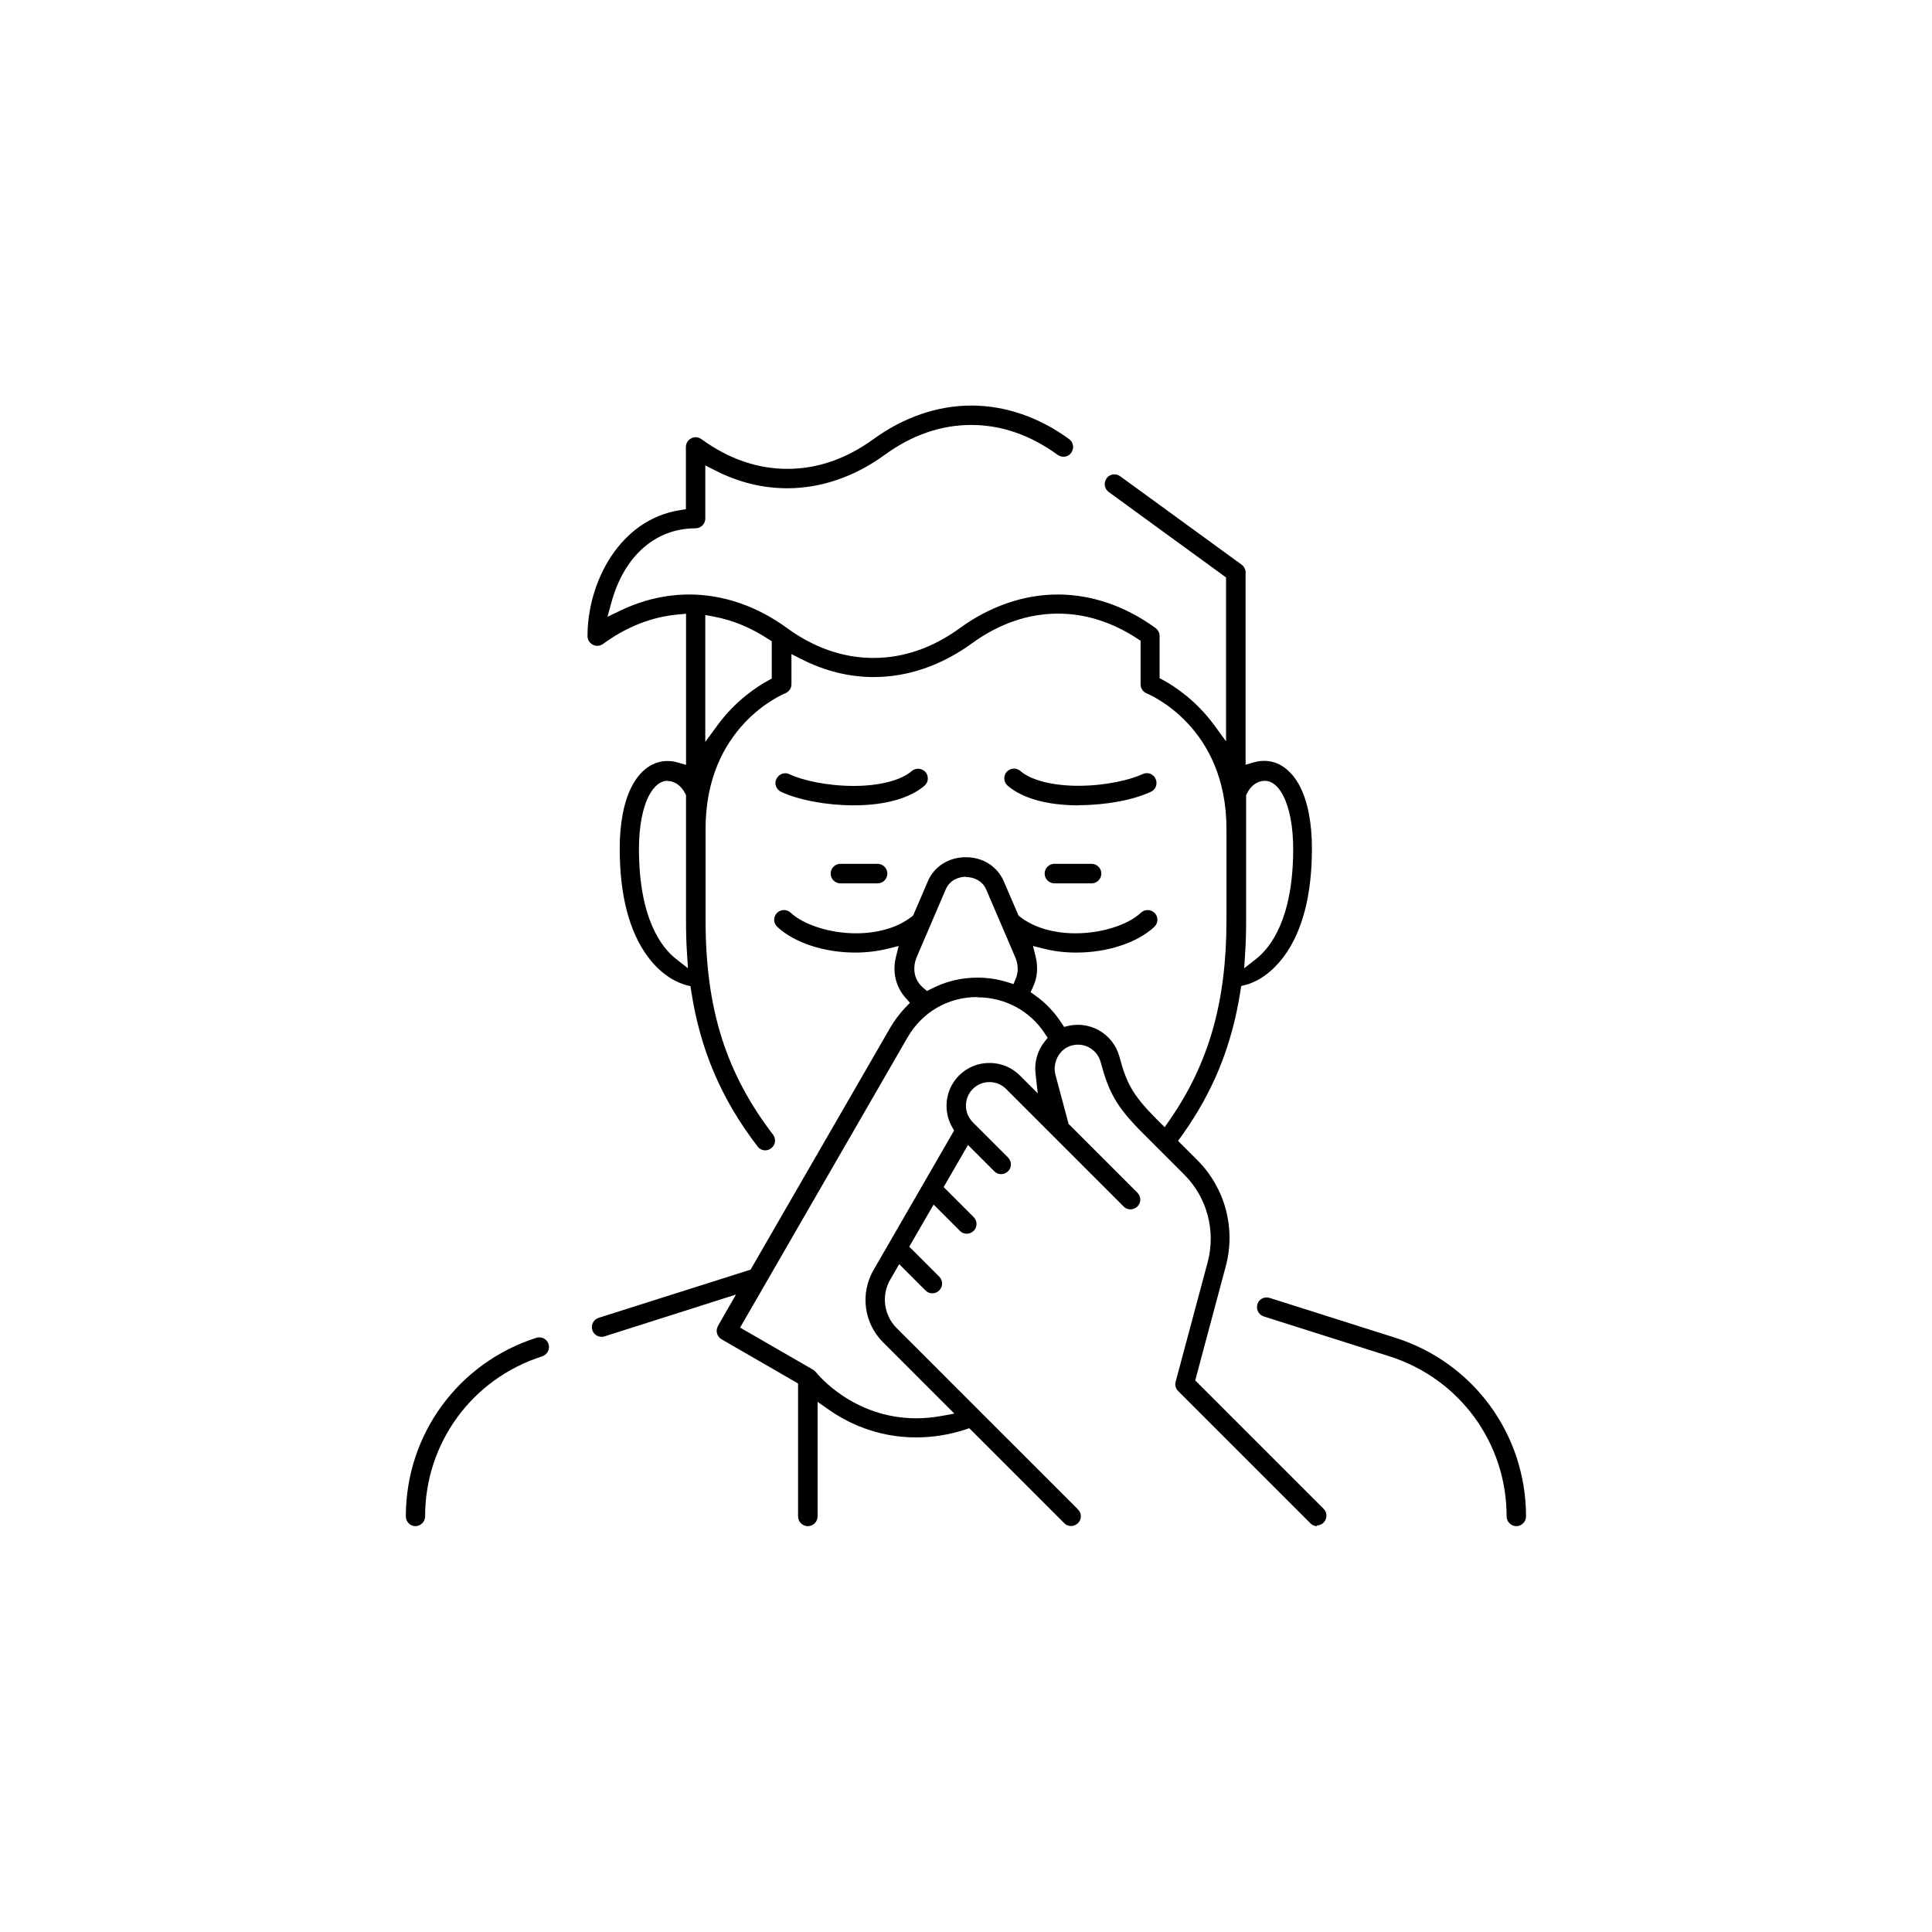 <svg viewBox="0 0 140.39 140.39" xmlns="http://www.w3.org/2000/svg" data-name="Layer 1" id="Layer_1">
  <path d="M30.2,110.9c-.39,0-.71-.32-.71-.71,0-5.96,3.82-11.17,9.49-12.98.07-.02.14-.03.21-.03.31,0,.58.2.67.49.12.37-.09.77-.46.89-5.09,1.62-8.51,6.29-8.51,11.63,0,.39-.32.71-.71.71Z"></path>
  <path d="M110.19,110.9c-.39,0-.71-.32-.71-.71,0-5.34-3.42-10.01-8.51-11.63l-9.14-2.9c-.18-.06-.33-.18-.41-.35-.09-.17-.1-.36-.05-.54.09-.3.37-.49.67-.49.07,0,.14.01.21.03l9.14,2.9c5.68,1.8,9.5,7.02,9.5,12.98,0,.39-.32.71-.71.71Z"></path>
  <path d="M61.07,64.19c-.39,0-.71-.32-.71-.71s.32-.71.71-.71h2.7c.39,0,.71.32.71.71s-.32.71-.71.71h-2.7Z"></path>
  <path d="M62.03,58.52c-1.96,0-3.98-.38-5.27-.98-.17-.08-.3-.22-.37-.4s-.06-.37.03-.54c.12-.25.37-.41.64-.41.1,0,.2.02.3.07.9.42,2.69.85,4.67.85,1.86,0,3.44-.4,4.22-1.08.13-.11.29-.17.46-.17.21,0,.4.09.54.24.12.14.18.32.17.51-.01.19-.1.36-.24.48-1.06.92-2.89,1.43-5.14,1.43Z"></path>
  <path d="M78.36,58.52c-2.26,0-4.08-.51-5.14-1.43-.29-.26-.33-.7-.07-1,.13-.15.33-.24.53-.24.17,0,.33.06.46.17.78.68,2.36,1.08,4.22,1.08,1.98,0,3.77-.43,4.67-.85.09-.04.2-.07.3-.07.27,0,.53.16.64.41.08.17.09.36.03.54-.06.18-.19.32-.36.4-1.29.61-3.31.98-5.27.98Z"></path>
  <path d="M76.62,64.19c-.39,0-.71-.32-.71-.71s.32-.71.71-.71h2.7c.39,0,.71.32.71.71s-.32.71-.71.71h-2.7Z"></path>
  <path d="M95.72,110.9c-.19,0-.37-.07-.5-.21l-9.61-9.61c-.18-.18-.25-.44-.18-.68l2.33-8.7c.6-2.26-.05-4.69-1.7-6.34l-3.03-3.03c-1.95-1.95-2.47-3-3.05-5.15-.12-.46-.42-.83-.83-1.06-.25-.14-.53-.21-.82-.21-.18,0-.35.03-.52.08-.85.27-1.35,1.23-1.11,2.13l.95,3.55,5,5c.13.13.21.31.21.5s-.07.37-.21.5-.31.21-.5.21-.37-.07-.5-.21l-8.54-8.54c-.32-.32-.75-.5-1.21-.5s-.89.18-1.21.5c-.32.32-.5.75-.5,1.21s.18.88.5,1.21l2.56,2.56c.13.13.21.31.21.5s-.07.37-.21.5c-.13.13-.31.21-.5.21s-.37-.07-.5-.21l-1.91-1.91-1.77,3.06,2.18,2.18c.13.13.21.31.21.5s-.07.37-.21.5c-.13.13-.31.21-.5.21s-.37-.07-.5-.21l-1.91-1.91-1.77,3.06,2.18,2.18c.28.28.28.72,0,1-.13.13-.31.21-.5.21s-.37-.07-.5-.21l-1.91-1.91-.65,1.12c-.66,1.14-.47,2.59.46,3.52l13.18,13.18c.13.13.21.31.21.5s-.07.37-.21.5-.31.21-.5.21-.37-.07-.5-.21l-6.9-6.9-.29.1c-1.17.38-2.37.57-3.58.57-2.87,0-5.04-1.1-6.36-2.03l-.79-.55v8.32c0,.39-.32.71-.71.71s-.71-.32-.71-.71v-9.66l-5.56-3.21c-.16-.09-.28-.25-.33-.43-.05-.18-.02-.37.07-.54l1.31-2.28-9.56,3.04c-.07.02-.14.03-.21.03-.31,0-.58-.2-.67-.49-.12-.37.09-.77.46-.89l11.04-3.5,10.16-17.6c.31-.53.68-1.02,1.1-1.46l.32-.33-.31-.35c-.72-.81-.98-1.89-.71-2.97l.2-.81-.8.2c-.74.18-1.53.28-2.35.28-2.27,0-4.44-.72-5.67-1.87-.29-.27-.3-.71-.03-1,.13-.14.32-.22.52-.22.18,0,.35.07.48.19.96.89,2.87,1.5,4.76,1.5,1.61,0,3.04-.43,4.04-1.21l.1-.08,1.07-2.49c.46-1.08,1.52-1.75,2.76-1.75s2.29.67,2.76,1.75l1.07,2.49.1.08c.99.78,2.43,1.21,4.04,1.21,1.89,0,3.8-.6,4.76-1.5.13-.12.3-.19.48-.19.2,0,.38.08.52.22.13.14.2.32.19.51,0,.19-.09.36-.22.49-1.23,1.15-3.41,1.87-5.67,1.87-.81,0-1.6-.09-2.35-.28l-.8-.2.2.8c.18.75.12,1.51-.2,2.18l-.17.38.34.24c.75.53,1.39,1.21,1.9,1.99l.19.29.34-.08c.22-.05.45-.07.67-.07.52,0,1.02.13,1.49.38.75.41,1.3,1.11,1.52,1.93.51,1.91.95,2.78,2.68,4.52l.61.61.34-.49c2.87-4.13,4.15-8.62,4.15-14.54v-6.65c0-7.41-5.56-9.74-5.79-9.84-.27-.11-.45-.37-.45-.66v-3.17l-.23-.15c-1.83-1.2-3.77-1.82-5.76-1.82-2.19,0-4.3.73-6.28,2.17-2.19,1.59-4.65,2.44-7.11,2.44-1.8,0-3.57-.44-5.26-1.3l-.73-.37v2.19c0,.29-.18.55-.45.66-.24.1-5.79,2.43-5.79,9.84v6.65c0,6.43,1.47,11.09,4.9,15.58.24.31.18.75-.13.99-.12.09-.27.15-.43.15-.22,0-.43-.1-.56-.28-2.65-3.45-4.18-7.06-4.83-11.33l-.05-.32-.32-.08c-.58-.16-1.71-.63-2.77-2.05-1.36-1.83-2.05-4.48-2.05-7.87,0-1.86.31-3.43.89-4.54.62-1.18,1.53-1.82,2.58-1.82.25,0,.48.03.72.1l.63.18v-10.98l-.54.05c-1.91.16-3.76.88-5.49,2.14-.12.09-.27.14-.42.14-.11,0-.22-.03-.32-.08-.24-.12-.39-.36-.39-.63,0-3.94,2.36-8.48,6.73-9.15l.42-.07v-4.52c0-.27.15-.51.39-.63.1-.05.21-.08.32-.08.15,0,.29.05.42.14,1.97,1.44,4.08,2.16,6.25,2.16,2.18,0,4.28-.73,6.25-2.16,2.19-1.59,4.65-2.44,7.11-2.44h0c2.46,0,4.92.84,7.11,2.44.15.11.25.28.28.46s-.02.37-.13.53c-.13.19-.34.29-.57.29-.15,0-.29-.05-.42-.14-1.98-1.44-4.09-2.17-6.28-2.17s-4.3.73-6.28,2.17c-2.18,1.59-4.63,2.43-7.08,2.43-1.79,0-3.55-.43-5.23-1.29l-.73-.37v3.86c0,.39-.32.71-.71.71-2.91,0-5.19,2.01-6.11,5.38l-.29,1.05.98-.47c1.6-.76,3.27-1.15,4.96-1.15,2.46,0,4.92.84,7.11,2.44,1.98,1.44,4.09,2.17,6.28,2.17,2.19,0,4.3-.73,6.28-2.17,2.19-1.59,4.65-2.44,7.11-2.44s4.92.84,7.11,2.44c.18.13.29.35.29.57v3.07l.26.14c.81.44,2.36,1.45,3.67,3.22l.9,1.23v-11.91l-8.53-6.21c-.15-.11-.25-.28-.28-.46s.02-.37.13-.53c.13-.19.34-.29.57-.29.15,0,.29.05.42.14l8.82,6.42c.18.13.29.35.29.57v13.97l.63-.18c.24-.07.48-.1.72-.1,1.05,0,1.96.65,2.58,1.82.58,1.11.89,2.68.89,4.54,0,3.39-.69,6.04-2.05,7.87-1.06,1.42-2.19,1.9-2.77,2.05l-.32.08-.05.32c-.61,3.99-1.97,7.35-4.29,10.59l-.25.34,1.41,1.41c2.01,2.01,2.8,4.96,2.06,7.7l-2.22,8.3,9.33,9.33c.28.28.27.72,0,1-.13.13-.31.21-.5.21ZM71.02,72.45c-2.12,0-4.01,1.09-5.07,2.93l-12.17,21.09,5.3,3.06c.08.05.15.11.21.18.11.14,2.71,3.35,7.29,3.35.61,0,1.23-.06,1.84-.17l.93-.17-5.19-5.19c-1.38-1.38-1.67-3.53-.69-5.23l5.86-10.15-.14-.25c-.27-.47-.41-1-.41-1.54,0-.83.32-1.62.91-2.21.59-.59,1.37-.91,2.21-.91s1.62.32,2.21.91l1.3,1.3-.16-1.42c-.1-.85.13-1.68.66-2.34l.22-.28-.2-.3c-1.08-1.66-2.91-2.64-4.9-2.64ZM70.19,63.71c-.52,0-1.17.24-1.46.9l-2.11,4.92c-.28.66-.31,1.6.48,2.26l.26.22.3-.15c1.04-.54,2.17-.82,3.37-.82.74,0,1.47.11,2.18.33l.44.14.17-.42c.26-.63.08-1.24-.05-1.54l-2.11-4.92c-.29-.66-.94-.9-1.46-.9ZM48.49,56.74c-.5,0-.96.37-1.33,1.07-.47.89-.73,2.27-.73,3.88,0,5.11,1.68,7.19,2.68,7.98l.88.69-.07-1.11c-.05-.76-.07-1.54-.07-2.33v-9.13l-.05-.11c-.3-.59-.77-.93-1.3-.93ZM91.9,56.74c-.53,0-1.01.34-1.3.94l-.05.11v9.13c0,.78-.02,1.57-.07,2.33l-.07,1.11.88-.69c1-.79,2.68-2.87,2.68-7.98,0-1.61-.26-2.98-.73-3.88-.36-.7-.82-1.07-1.33-1.07ZM51.26,53.9l.9-1.23c1.31-1.78,2.86-2.78,3.66-3.22l.26-.14v-2.71l-.23-.15c-1.28-.84-2.63-1.4-4.01-1.65l-.59-.11v9.21Z"></path>
</svg>